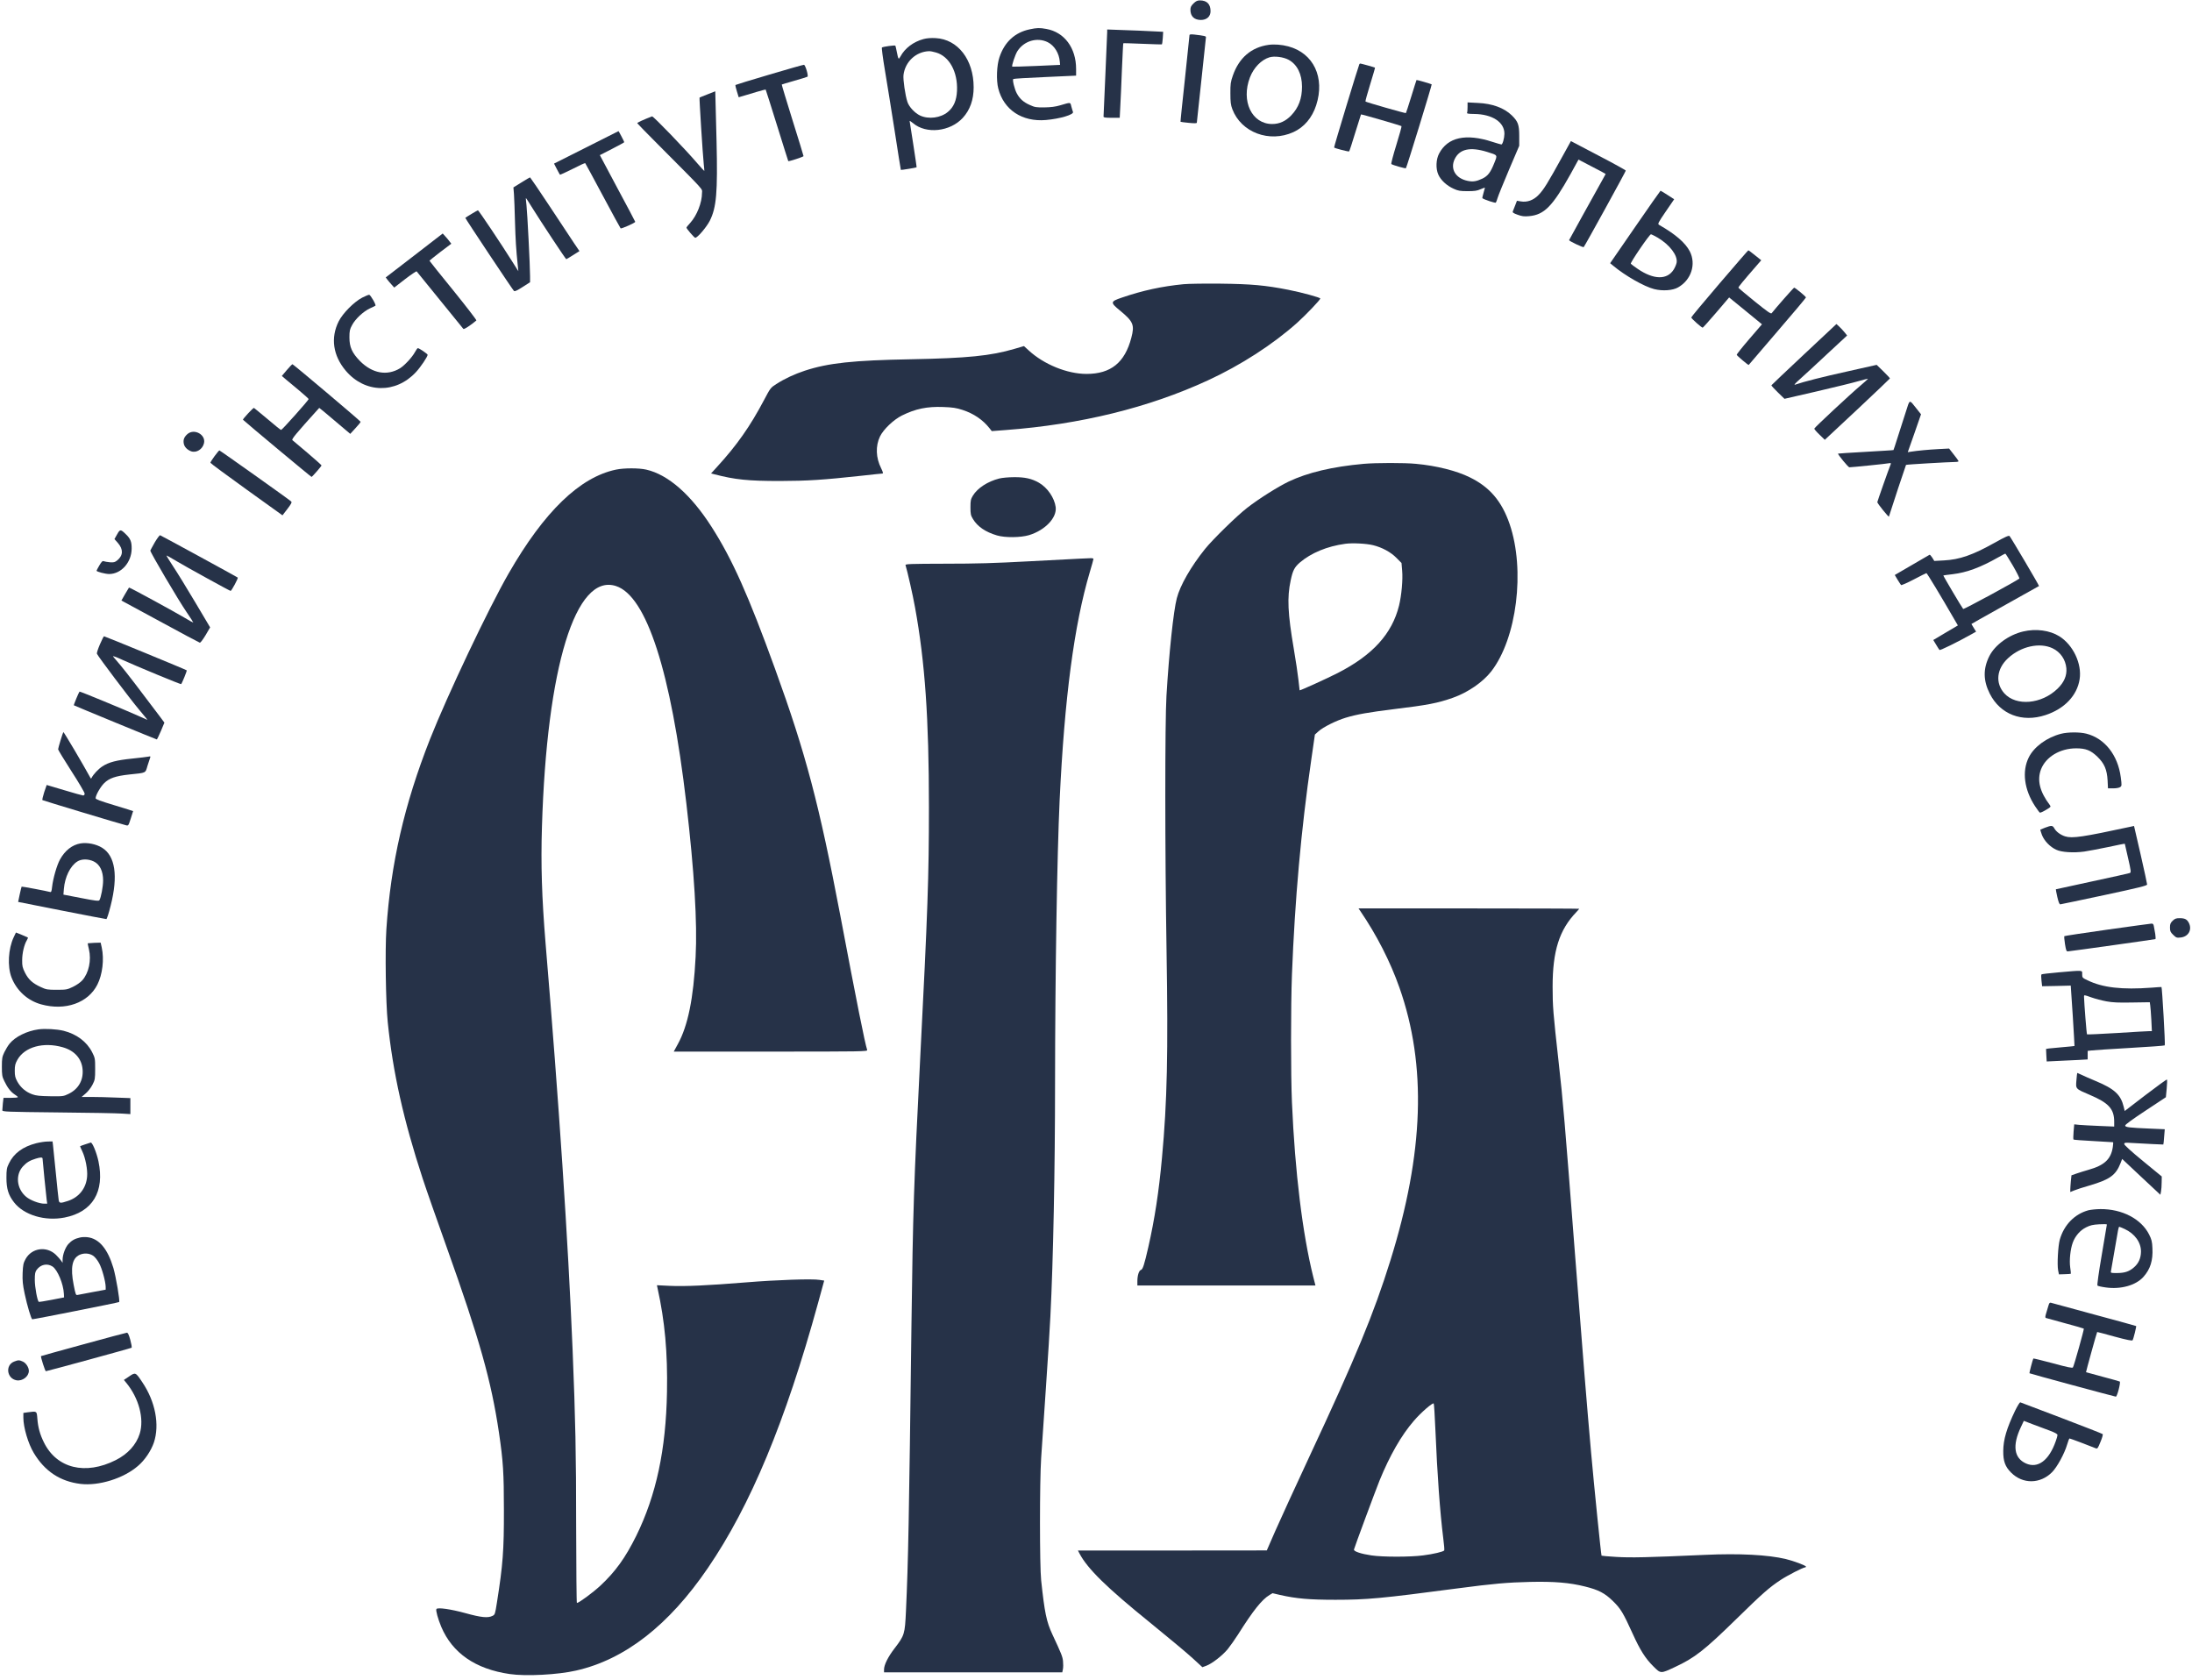 <svg xmlns="http://www.w3.org/2000/svg" width="287" height="220" viewBox="0 0 287 220" fill="none"><path d="M156.27 0.448C155.959 0.751 155.863 0.937 155.863 1.275C155.863 2.125 156.342 2.602 157.216 2.614C157.994 2.614 158.497 2.172 158.497 1.461C158.497 0.541 158.018 0.052 157.108 0.052C156.773 0.052 156.581 0.146 156.27 0.448Z" fill="#263248"></path><path d="M134.834 3.837C132.882 4.244 131.529 5.49 130.859 7.493C130.499 8.541 130.427 10.52 130.703 11.58C131.421 14.386 133.828 15.981 136.942 15.713C138.798 15.55 140.63 15.003 140.487 14.654C140.439 14.549 140.355 14.223 140.271 13.943C140.127 13.361 140.235 13.373 138.798 13.792C138.211 13.967 137.601 14.048 136.762 14.06C135.685 14.071 135.493 14.048 134.834 13.745C134.008 13.384 133.493 12.919 133.122 12.208C132.835 11.673 132.535 10.462 132.667 10.345C132.703 10.299 134.583 10.182 136.822 10.089L140.894 9.903V9.018C140.894 6.282 139.361 4.209 137.002 3.79C136.128 3.627 135.756 3.639 134.834 3.837ZM137.182 5.525C138.044 5.956 138.678 6.969 138.762 8.087L138.798 8.494L135.685 8.634C133.972 8.704 132.559 8.75 132.535 8.727C132.427 8.622 132.918 7.155 133.206 6.701C134.068 5.35 135.792 4.838 137.182 5.525Z" fill="#263248"></path><path d="M144.965 4.198C144.965 4.384 144.858 6.922 144.726 9.833C144.594 12.744 144.486 15.201 144.486 15.271C144.486 15.387 144.774 15.422 145.552 15.422H146.606L146.678 13.99C146.726 13.21 146.821 11.021 146.893 9.134C146.977 7.248 147.049 5.676 147.073 5.665C147.085 5.641 148.223 5.676 149.6 5.735C150.965 5.793 152.115 5.828 152.138 5.804C152.162 5.781 152.21 5.408 152.246 4.966L152.294 4.163L150.821 4.093C150.007 4.046 148.354 3.976 147.157 3.941L144.965 3.86V4.198Z" fill="#263248"></path><path d="M155.743 4.593C155.743 4.663 155.468 7.248 155.144 10.322C154.809 13.396 154.545 15.934 154.569 15.946C154.593 15.969 155.072 16.028 155.659 16.086C156.378 16.156 156.701 16.156 156.701 16.062C156.701 16.004 156.976 13.478 157.3 10.473C157.623 7.458 157.898 4.943 157.898 4.861C157.898 4.733 157.659 4.675 156.378 4.524C155.935 4.477 155.743 4.5 155.743 4.593Z" fill="#263248"></path><path d="M120.907 5.117C119.578 5.478 118.476 6.317 117.901 7.388C117.65 7.842 117.626 7.819 117.41 6.747C117.338 6.363 117.254 6.014 117.23 5.979C117.183 5.897 115.59 6.107 115.47 6.223C115.422 6.27 115.59 7.586 115.853 9.146C116.117 10.706 116.692 14.293 117.135 17.11C117.566 19.928 117.937 22.245 117.949 22.245C117.973 22.28 119.973 21.954 120.009 21.908C120.033 21.896 119.829 20.545 119.578 18.915C119.314 17.285 119.099 15.899 119.099 15.841C119.099 15.795 119.302 15.923 119.542 16.121C121.254 17.588 124.404 17.25 126.068 15.422C127.002 14.397 127.481 13.07 127.481 11.428C127.481 7.819 125.421 5.141 122.5 4.989C121.877 4.954 121.338 5.001 120.907 5.117ZM122.559 6.876C124.296 7.376 125.41 9.414 125.302 11.882C125.242 13.152 124.871 14.025 124.104 14.654C123.158 15.445 121.589 15.643 120.476 15.131C119.781 14.805 119.027 14.002 118.811 13.35C118.524 12.499 118.224 10.415 118.296 9.81C118.512 8.086 119.913 6.771 121.625 6.701C121.793 6.689 122.212 6.771 122.559 6.876Z" fill="#263248"></path><path d="M166.09 5.874C163.838 6.189 162.222 7.574 161.419 9.891C161.132 10.707 161.084 11.009 161.096 12.22C161.096 13.35 161.144 13.745 161.347 14.281C162.497 17.343 166.197 18.729 169.347 17.297C170.748 16.657 171.79 15.434 172.329 13.78C173.502 10.159 171.993 6.957 168.676 6.072C167.814 5.839 166.844 5.77 166.09 5.874ZM168.724 7.83C169.838 8.436 170.472 9.705 170.472 11.347C170.472 12.907 170.029 14.095 169.059 15.108C168.329 15.865 167.527 16.237 166.569 16.237C163.898 16.237 162.461 13.233 163.659 10.124C164.15 8.855 165.144 7.83 166.209 7.504C166.868 7.307 168.042 7.458 168.724 7.83Z" fill="#263248"></path><path d="M177.981 8.401C177.849 8.669 174.628 19.265 174.676 19.311C174.784 19.428 176.58 19.882 176.64 19.823C176.688 19.789 177.047 18.682 177.442 17.378C177.837 16.086 178.185 15.003 178.197 14.98C178.244 14.933 183.406 16.435 183.502 16.517C183.537 16.552 183.226 17.669 182.819 18.985C182.412 20.313 182.112 21.43 182.172 21.477C182.304 21.605 184.016 22.094 184.076 22.024C184.184 21.919 187.501 11.102 187.453 11.044C187.382 10.986 185.513 10.439 185.465 10.474C185.454 10.485 185.142 11.452 184.783 12.628C184.424 13.804 184.1 14.782 184.076 14.805C184.028 14.863 178.867 13.384 178.783 13.291C178.747 13.256 179.023 12.255 179.394 11.056C179.765 9.856 180.053 8.867 180.029 8.855C179.969 8.809 178.209 8.319 178.113 8.319C178.065 8.319 178.005 8.354 177.981 8.401Z" fill="#263248"></path><path d="M100.753 9.763C98.334 10.473 96.334 11.091 96.298 11.126C96.262 11.161 96.346 11.533 96.478 11.952L96.717 12.732L97.316 12.558C97.651 12.453 98.442 12.22 99.064 12.034C99.699 11.848 100.226 11.708 100.25 11.731C100.274 11.743 100.932 13.85 101.735 16.412C102.525 18.962 103.196 21.069 103.208 21.093C103.279 21.163 105.207 20.534 105.207 20.441C105.207 20.382 104.561 18.263 103.758 15.713C102.968 13.175 102.333 11.079 102.357 11.067C102.381 11.044 103.112 10.835 103.986 10.578C104.86 10.334 105.639 10.089 105.722 10.043C105.878 9.95 105.459 8.529 105.267 8.482C105.195 8.471 103.172 9.041 100.753 9.763Z" fill="#263248"></path><path d="M92.645 12.348C92.095 12.558 91.616 12.756 91.592 12.779C91.544 12.837 92.011 20.254 92.142 21.477C92.202 21.954 92.226 22.362 92.214 22.385C92.202 22.397 91.819 21.978 91.364 21.454C89.747 19.556 85.52 15.178 85.376 15.236C84.335 15.632 83.412 16.051 83.436 16.132C83.46 16.179 84.682 17.448 86.179 18.939C92.478 25.273 91.915 24.656 91.915 25.25C91.915 26.519 91.256 28.207 90.37 29.185C90.095 29.476 89.879 29.756 89.879 29.802C89.879 29.942 90.897 31.13 91.029 31.13C91.304 31.153 92.514 29.732 92.933 28.906C93.807 27.159 93.975 25.238 93.819 18.508C93.759 15.946 93.699 13.419 93.675 12.896L93.651 11.952L92.645 12.348Z" fill="#263248"></path><path d="M192.148 14.002C192.148 14.328 192.124 14.665 192.088 14.747C192.028 14.875 192.219 14.91 193.01 14.921C195.393 14.945 196.998 16.004 196.974 17.53C196.962 18.123 196.734 18.915 196.578 18.915C196.519 18.915 196.004 18.764 195.417 18.578C191.932 17.436 189.549 17.96 188.423 20.103C188.016 20.86 187.968 22.071 188.316 22.851C188.639 23.584 189.417 24.306 190.327 24.714C190.914 24.982 191.178 25.028 192.148 25.028C193.07 25.028 193.393 24.982 193.86 24.772C194.171 24.632 194.423 24.551 194.423 24.586C194.423 24.609 194.339 24.935 194.231 25.284C194.124 25.634 194.064 25.936 194.088 25.948C194.351 26.146 195.776 26.612 195.848 26.53C195.896 26.472 196.004 26.193 196.087 25.902C196.171 25.61 196.842 23.957 197.572 22.234L198.914 19.09V17.809C198.914 16.33 198.758 15.911 197.944 15.108C196.938 14.13 195.393 13.559 193.501 13.478L192.148 13.408V14.002ZM194.722 19.893C196.135 20.336 196.087 20.254 195.632 21.384C195.153 22.583 194.806 23.037 194.088 23.387C193.321 23.747 192.854 23.829 192.148 23.678C190.579 23.352 189.848 22.117 190.459 20.837C191.094 19.509 192.483 19.195 194.722 19.893Z" fill="#263248"></path><path d="M76.754 19.299L72.539 21.419L72.898 22.117C73.102 22.502 73.281 22.839 73.317 22.874C73.341 22.897 74.084 22.56 74.97 22.117C75.844 21.663 76.587 21.326 76.623 21.36C76.659 21.395 77.688 23.305 78.922 25.61C80.155 27.916 81.209 29.849 81.257 29.895C81.341 29.988 83.173 29.173 83.173 29.045C83.173 29.01 82.131 27.031 80.85 24.656L78.539 20.312L80.131 19.497C81.017 19.043 81.736 18.647 81.736 18.613C81.736 18.543 81.017 17.169 80.982 17.169C80.97 17.169 79.066 18.123 76.754 19.299Z" fill="#263248"></path><path d="M204.638 20.359C202.638 23.992 202.123 24.83 201.44 25.529C200.782 26.216 199.943 26.519 199.105 26.367L198.614 26.286L198.387 26.88C198.255 27.206 198.123 27.555 198.075 27.671C198.015 27.823 198.147 27.916 198.698 28.114C199.273 28.323 199.536 28.358 200.207 28.3C202.183 28.125 203.273 27.019 205.632 22.793L206.673 20.895L207.943 21.558C208.637 21.919 209.44 22.338 209.727 22.49L210.23 22.781L209.607 23.91C209.272 24.528 208.194 26.46 207.212 28.219C206.242 29.977 205.44 31.432 205.44 31.444C205.44 31.56 207.272 32.434 207.356 32.352C207.512 32.189 212.865 22.455 212.865 22.338C212.865 22.28 211.248 21.384 209.272 20.359L205.68 18.473L204.638 20.359Z" fill="#263248"></path><path d="M68.288 23.875L67.222 24.539L67.294 25.424C67.33 25.913 67.39 27.508 67.426 28.987C67.498 31.397 67.569 32.643 67.797 34.809L67.869 35.508L67.066 34.238C65.713 32.073 62.672 27.532 62.576 27.532C62.516 27.532 61.079 28.393 60.923 28.521C60.875 28.556 67.102 37.906 67.282 38.081C67.39 38.186 67.677 38.058 68.42 37.58L69.402 36.951V36.171C69.402 34.786 69.042 27.846 68.935 26.891C68.875 26.379 68.839 25.948 68.851 25.925C68.875 25.913 69.282 26.542 69.761 27.322C70.719 28.871 74.06 33.936 74.144 33.936C74.168 33.936 74.563 33.703 75.018 33.412L75.868 32.876L75.174 31.851C74.802 31.281 73.365 29.115 71.976 27.019C70.599 24.935 69.438 23.235 69.402 23.223C69.366 23.223 68.863 23.515 68.288 23.875Z" fill="#263248"></path><path d="M214.086 29.721L210.817 34.46L211.212 34.786C212.781 36.102 215.284 37.522 216.577 37.848C217.691 38.128 219.008 38.034 219.714 37.627C221.439 36.649 222.098 34.588 221.247 32.911C220.661 31.782 219.367 30.664 217.224 29.441C217.02 29.325 217.08 29.185 218.098 27.695L219.2 26.088L218.337 25.529C217.858 25.226 217.451 24.97 217.415 24.97C217.379 24.982 215.882 27.113 214.086 29.721ZM217.032 31.106C218.613 32.038 219.679 33.447 219.523 34.378C219.487 34.599 219.307 35.03 219.128 35.31C218.265 36.66 216.517 36.626 214.445 35.217C213.978 34.902 213.571 34.588 213.523 34.53C213.439 34.378 215.966 30.676 216.158 30.676C216.23 30.676 216.625 30.873 217.032 31.106Z" fill="#263248"></path><path d="M54.241 33.447L50.505 36.323L50.72 36.614C50.84 36.777 51.092 37.068 51.283 37.278L51.619 37.65L53.044 36.544C53.834 35.938 54.517 35.484 54.553 35.531C54.6 35.578 55.978 37.278 57.606 39.292C59.235 41.306 60.624 43.006 60.672 43.065C60.756 43.158 61.642 42.575 62.372 41.958C62.432 41.923 61.067 40.154 59.355 38.034C57.63 35.915 56.229 34.169 56.229 34.134C56.229 34.11 56.876 33.598 57.654 32.993L59.091 31.91L58.864 31.619C58.744 31.444 58.492 31.153 58.301 30.943L57.965 30.571L54.241 33.447Z" fill="#263248"></path><path d="M225.151 37.103C223.116 39.478 221.451 41.481 221.439 41.562C221.427 41.69 222.78 42.901 222.936 42.901C222.972 42.901 223.774 42.017 224.708 40.922L226.397 38.943L228.552 40.701L230.696 42.459L229.031 44.392C228.109 45.463 227.379 46.383 227.391 46.453C227.415 46.581 228.912 47.838 228.959 47.78C228.983 47.757 230.672 45.777 232.72 43.39C234.779 41.004 236.456 39.001 236.456 38.943C236.456 38.826 235.043 37.662 234.911 37.662C234.839 37.662 232.48 40.34 231.965 41.004C231.869 41.132 231.378 40.782 229.75 39.467C228.6 38.535 227.642 37.732 227.618 37.673C227.582 37.58 228.169 36.87 230.073 34.681L230.6 34.075L229.786 33.423C229.343 33.062 228.948 32.771 228.912 32.771C228.876 32.771 227.187 34.727 225.151 37.103Z" fill="#263248"></path><path d="M154.965 37.208C152.114 37.487 149.6 38.034 146.881 38.966C145.372 39.478 145.348 39.595 146.606 40.631C148.39 42.098 148.57 42.529 148.127 44.217C147.276 47.477 145.444 48.956 142.259 48.956C139.744 48.956 136.69 47.722 134.691 45.882L134.068 45.312L132.834 45.673C129.709 46.593 126.679 46.895 119.338 47.035C111.674 47.175 108.453 47.524 105.363 48.537C104.034 48.98 102.741 49.573 101.639 50.284C100.908 50.749 100.861 50.808 100.058 52.333C98.226 55.814 96.454 58.33 93.855 61.159L93.101 61.986L93.556 62.102C96.238 62.801 97.975 62.975 102.094 62.975C105.758 62.964 107.734 62.836 112.788 62.288C114.225 62.125 115.47 61.997 115.554 61.997C115.65 61.997 115.602 61.776 115.375 61.322C114.668 59.936 114.62 58.388 115.219 57.142C115.674 56.21 116.991 54.953 118.081 54.406C119.865 53.521 121.374 53.206 123.506 53.288C124.751 53.334 125.206 53.404 126.032 53.672C127.493 54.149 128.679 54.964 129.541 56.047L129.853 56.443L131.685 56.303C141.469 55.57 150.39 53.381 158.138 49.806C162.461 47.815 166.688 45.079 169.85 42.249C170.987 41.225 172.868 39.257 172.868 39.082C172.868 38.954 170.413 38.279 168.676 37.941C165.67 37.347 163.814 37.184 159.815 37.138C157.743 37.114 155.563 37.15 154.965 37.208Z" fill="#263248"></path><path d="M47.427 38.966C46.338 39.536 44.877 41.015 44.338 42.086C43.272 44.229 43.595 46.546 45.26 48.525C47.763 51.495 51.81 51.576 54.457 48.723C55.068 48.071 55.99 46.697 55.99 46.453C55.99 46.336 54.876 45.58 54.708 45.58C54.648 45.58 54.481 45.824 54.313 46.127C53.954 46.791 52.972 47.838 52.385 48.211C50.685 49.247 48.757 48.898 47.14 47.279C46.098 46.208 45.751 45.451 45.751 44.182C45.751 43.321 45.799 43.111 46.098 42.564C46.529 41.749 47.571 40.782 48.433 40.375C48.804 40.212 49.128 40.049 49.152 40.025C49.283 39.932 48.505 38.593 48.337 38.593C48.23 38.593 47.822 38.768 47.427 38.966Z" fill="#263248"></path><path d="M236.205 46.395C233.869 48.584 231.953 50.4 231.929 50.447C231.917 50.493 232.301 50.912 232.78 51.378L233.642 52.216L237.893 51.238C240.228 50.691 242.683 50.097 243.342 49.899C244 49.713 244.551 49.573 244.575 49.585C244.587 49.608 244.192 49.981 243.677 50.412C242.276 51.588 237.558 55.989 237.546 56.117C237.534 56.187 237.845 56.548 238.228 56.909L238.923 57.584L243.174 53.614C245.509 51.425 247.425 49.597 247.449 49.55C247.461 49.515 247.078 49.096 246.599 48.63L245.713 47.769L241.977 48.607C238.648 49.34 236.097 49.992 235.067 50.353C234.816 50.447 235.007 50.225 235.738 49.573C236.3 49.073 237.905 47.594 239.294 46.29L241.845 43.926L241.498 43.495C241.306 43.262 240.995 42.925 240.803 42.75L240.444 42.424L236.205 46.395Z" fill="#263248"></path><path d="M37.548 48.456L36.901 49.224L37.488 49.725C37.823 50.004 38.613 50.668 39.248 51.192C39.883 51.727 40.41 52.205 40.41 52.251C40.422 52.38 36.937 56.292 36.805 56.292C36.745 56.292 35.943 55.651 35.021 54.86C34.087 54.08 33.296 53.427 33.248 53.404C33.153 53.369 31.752 54.883 31.811 54.953C32.35 55.465 40.733 62.451 40.793 62.44C40.925 62.382 42.098 61.031 42.098 60.938C42.098 60.891 41.272 60.157 40.278 59.307C39.272 58.458 38.374 57.712 38.29 57.631C38.146 57.503 38.697 56.839 41.799 53.404C41.811 53.392 42.733 54.149 43.835 55.093L45.858 56.804L46.553 56.047C46.936 55.64 47.236 55.267 47.212 55.221C47.176 55.093 38.386 47.675 38.29 47.687C38.242 47.687 37.907 48.036 37.548 48.456Z" fill="#263248"></path><path d="M249.533 53.916C249.258 54.743 248.803 56.199 248.491 57.165C248.192 58.12 247.928 58.912 247.916 58.923C247.904 58.947 246.276 59.04 244.3 59.156C242.324 59.261 240.683 59.377 240.659 59.389C240.576 59.459 241.989 61.182 242.132 61.182C242.444 61.182 247.078 60.716 247.342 60.647C247.569 60.6 247.605 60.623 247.545 60.798C247.246 61.531 245.797 65.665 245.797 65.746C245.797 65.909 247.282 67.749 247.318 67.633C247.641 66.573 249.521 60.903 249.557 60.868C249.605 60.809 255.113 60.495 256.012 60.483C256.263 60.483 256.455 60.437 256.431 60.367C256.419 60.309 256.131 59.913 255.796 59.494L255.197 58.725L253.832 58.795C252.539 58.865 251.006 59.005 250.156 59.144L249.784 59.203L250.659 56.722L251.521 54.242L250.922 53.486C249.952 52.263 250.072 52.228 249.533 53.916Z" fill="#263248"></path><path d="M24.518 56.851C24.099 57.235 23.968 57.584 24.063 58.085C24.147 58.516 24.506 58.888 25.021 59.086C25.716 59.331 26.53 58.819 26.71 58.027C26.973 56.897 25.405 56.047 24.518 56.851Z" fill="#263248"></path><path d="M28.087 59.727C27.788 60.134 27.548 60.519 27.548 60.588C27.548 60.647 29.668 62.218 32.267 64.082L36.985 67.47L37.632 66.632C38.134 65.968 38.242 65.77 38.123 65.653C37.775 65.339 28.806 58.97 28.722 58.97C28.674 58.981 28.387 59.319 28.087 59.727Z" fill="#263248"></path><path d="M178.556 60.728C174.424 61.101 171.215 61.869 168.712 63.057C167.335 63.721 164.808 65.304 163.287 66.492C161.958 67.516 158.773 70.637 157.779 71.871C155.922 74.188 154.509 76.645 154.078 78.333C153.647 79.975 153.06 85.471 152.725 91.107C152.522 94.553 152.522 111.297 152.737 124.524C152.953 137.915 152.821 144.225 152.138 151.596C151.731 156.044 151.18 159.619 150.354 163.263C149.815 165.627 149.624 166.197 149.384 166.267C149.121 166.349 148.917 166.989 148.917 167.746V168.305H160.581H172.233L171.945 167.175C170.544 161.551 169.55 153.482 169.155 144.319C168.999 140.791 168.999 131.639 169.155 127.61C169.538 117.794 170.353 108.63 171.682 99.49L172.161 96.172L172.64 95.741C173.251 95.194 174.927 94.355 176.185 93.971C177.646 93.528 179.178 93.261 182.448 92.853C186.974 92.306 188.22 92.061 190.243 91.351C192.207 90.653 194.147 89.314 195.249 87.905C198.602 83.585 199.716 74.631 197.656 68.611C196.626 65.618 195.046 63.767 192.447 62.498C190.711 61.636 188.064 60.972 185.394 60.728C183.885 60.577 180.148 60.588 178.556 60.728ZM179.789 71.382C180.963 71.673 182.1 72.29 182.831 73.035L183.501 73.711L183.585 74.712C183.693 75.9 183.501 77.961 183.178 79.288C182.256 82.991 179.729 85.774 175.131 88.126C173.79 88.813 170.221 90.431 170.161 90.385C170.149 90.361 170.077 89.744 170.005 89.011C169.922 88.277 169.658 86.438 169.395 84.935C168.604 80.301 168.508 78.217 168.987 76.005C169.263 74.689 169.478 74.281 170.173 73.664C171.658 72.395 173.754 71.522 176.137 71.196C177.083 71.068 178.903 71.161 179.789 71.382Z" fill="#263248"></path><path d="M80.658 61.485C75.916 62.475 71.258 66.969 66.6 75.073C63.953 79.672 58.576 91.025 56.301 96.777C52.936 105.324 51.163 113.055 50.589 121.648C50.409 124.385 50.505 131.278 50.768 133.839C51.439 140.406 52.84 146.671 55.343 154.309C55.774 155.636 57.175 159.63 58.444 163.182C62.815 175.419 64.312 180.764 65.33 187.575C65.881 191.313 65.977 192.862 65.977 197.705C65.989 202.992 65.845 204.878 65.067 209.792C64.827 211.329 64.803 211.41 64.48 211.561C63.893 211.864 62.983 211.771 60.971 211.212C59.031 210.677 57.295 210.432 57.139 210.665C57.031 210.84 57.343 211.957 57.774 212.994C59.235 216.44 62.252 218.524 66.731 219.176C68.839 219.491 73.054 219.27 75.425 218.722C81.808 217.279 87.568 212.796 92.681 205.297C98.274 197.112 102.848 186.097 107.1 170.634L107.914 167.664L107.303 167.571C106.357 167.408 101.651 167.571 97.687 167.897C92.681 168.305 89.64 168.445 87.676 168.351L86.011 168.27L86.095 168.666C87.053 173.009 87.424 177.084 87.329 182.254C87.197 189.799 85.915 195.772 83.305 201.082C81.88 203.958 80.575 205.774 78.599 207.614C77.617 208.522 75.784 209.873 75.533 209.873C75.485 209.873 75.449 205.379 75.437 199.883C75.437 190.277 75.341 185.829 74.97 176.688C74.371 162.238 73.198 144.586 71.425 123.418C70.947 117.573 70.803 113.253 70.958 108.246C71.593 87.299 75.365 75.015 80.646 76.727C84.646 78.019 87.844 87.881 89.867 105.207C90.897 114.033 91.316 120.845 91.077 125.281C90.801 130.719 90.071 134.305 88.742 136.715L88.215 137.682H100.908C112.944 137.682 113.602 137.67 113.542 137.472C113.231 136.541 112.165 131.184 110.01 119.797C107.243 105.265 105.507 98.675 101.495 87.614C97.987 77.938 95.891 73.245 93.184 69.007C90.478 64.768 87.484 62.137 84.61 61.485C83.652 61.264 81.712 61.264 80.658 61.485Z" fill="#263248"></path><path d="M130.835 62.649C129.314 63.033 127.985 63.907 127.386 64.885C127.098 65.362 127.062 65.549 127.062 66.422C127.062 67.284 127.098 67.481 127.386 67.947C127.985 68.948 129.038 69.659 130.535 70.101C131.601 70.416 133.625 70.392 134.727 70.066C136.834 69.426 138.391 67.796 138.223 66.399C138.068 65.199 137.146 63.837 136.02 63.197C135.086 62.661 134.176 62.463 132.775 62.475C132.068 62.475 131.194 62.556 130.835 62.649Z" fill="#263248"></path><path d="M15.334 69.962L14.986 70.579L15.429 71.079C16.16 71.918 16.136 72.721 15.357 73.362C15.046 73.618 14.902 73.653 14.387 73.618C14.052 73.583 13.693 73.525 13.585 73.478C13.43 73.408 13.298 73.536 13.01 74.025C12.807 74.374 12.639 74.689 12.639 74.724C12.639 74.852 13.789 75.155 14.304 75.155C15.884 75.143 17.226 73.618 17.238 71.836C17.25 70.928 17.082 70.52 16.459 69.927C15.789 69.275 15.717 69.275 15.334 69.962Z" fill="#263248"></path><path d="M20.279 70.986C19.98 71.522 19.705 72.011 19.681 72.081C19.633 72.255 23.345 78.566 24.435 80.15C24.938 80.872 25.321 81.489 25.309 81.512C25.285 81.524 24.806 81.268 24.255 80.93C22.974 80.162 16.938 76.866 16.89 76.925C16.878 76.948 16.639 77.332 16.375 77.786L15.896 78.625L20.95 81.361C23.728 82.874 26.063 84.12 26.159 84.144C26.243 84.167 26.554 83.76 26.914 83.166L27.512 82.141L25.561 78.857C24.483 77.041 23.189 74.933 22.674 74.165C22.172 73.397 21.776 72.756 21.8 72.733C21.812 72.71 22.423 73.047 23.13 73.478C24.291 74.177 30.087 77.367 30.195 77.367C30.315 77.367 31.213 75.702 31.129 75.621C31.021 75.527 21.201 70.171 20.962 70.078C20.902 70.055 20.591 70.462 20.279 70.986Z" fill="#263248"></path><path d="M261.125 71.079C258.275 72.675 256.562 73.268 254.527 73.373L253.257 73.443L252.994 73.012C252.838 72.779 252.682 72.605 252.647 72.628C252.599 72.651 251.557 73.257 250.323 73.979L248.084 75.283L248.443 75.888C248.647 76.226 248.862 76.54 248.91 76.599C248.958 76.645 249.713 76.319 250.575 75.865C251.437 75.411 252.18 75.038 252.227 75.038C252.311 75.038 254.096 77.996 255.892 81.105L256.347 81.885L254.73 82.84L253.126 83.794L253.485 84.388C253.676 84.726 253.892 85.04 253.94 85.099C254.024 85.18 256.311 84.062 258.215 82.991L258.73 82.7L258.419 82.199L258.119 81.698L259.233 81.058C259.844 80.709 261.832 79.603 263.64 78.59C265.448 77.577 266.945 76.738 266.969 76.727C267.017 76.68 263.293 70.381 263.113 70.183C263.017 70.078 262.538 70.288 261.125 71.079ZM263.556 74.072C264.059 74.945 264.442 75.702 264.394 75.749C264.071 76.04 257.125 79.812 257.041 79.731C256.898 79.591 254.395 75.364 254.443 75.341C254.467 75.329 255.018 75.248 255.664 75.178C257.52 74.957 259.305 74.293 261.664 72.954C262.131 72.698 262.526 72.477 262.562 72.488C262.598 72.488 263.041 73.198 263.556 74.072Z" fill="#263248"></path><path d="M141.432 73.14C140.906 73.164 137.888 73.315 134.726 73.49C130.212 73.734 127.865 73.804 123.745 73.804C119.147 73.816 118.512 73.839 118.56 73.99C118.799 74.759 119.518 77.903 119.805 79.521C121.111 86.682 121.625 94.041 121.625 105.661C121.625 114.825 121.47 119.215 120.476 138.671C119.65 154.938 119.53 158.617 119.338 173.428C119.015 199.266 118.919 204.366 118.62 210.909C118.476 213.96 118.44 214.1 117.111 215.835C116.261 216.941 115.758 217.965 115.746 218.571V218.955H127.421H139.085L139.169 218.536C139.217 218.303 139.217 217.837 139.181 217.488C139.121 216.894 138.978 216.533 137.792 213.995C137.014 212.318 136.774 211.166 136.319 206.904C136.115 205.006 136.115 193.944 136.319 190.894C136.403 189.648 136.678 185.503 136.942 181.695C137.205 177.888 137.469 173.661 137.529 172.322C137.9 165.103 138.139 153.063 138.139 141.815C138.151 127.342 138.403 112.03 138.738 104.788C139.373 91.363 140.642 81.792 142.69 74.898C142.953 74.013 143.169 73.245 143.169 73.175C143.169 73.117 142.989 73.07 142.786 73.082C142.57 73.094 141.959 73.117 141.432 73.14Z" fill="#263248"></path><path d="M264.897 82.677C263.017 83.119 261.209 84.435 260.466 85.902C259.64 87.544 259.652 89.104 260.526 90.827C261.891 93.529 264.754 94.635 267.819 93.622C270.298 92.807 271.951 91.072 272.286 88.941C272.609 86.915 271.436 84.435 269.627 83.305C268.37 82.525 266.574 82.281 264.897 82.677ZM268.741 84.877C269.771 85.366 270.442 86.344 270.55 87.486C270.633 88.452 270.262 89.325 269.4 90.164C267.304 92.201 263.987 92.492 262.43 90.781C261.221 89.43 261.412 87.567 262.909 86.181C264.586 84.621 267.053 84.074 268.741 84.877Z" fill="#263248"></path><path d="M13.082 84.365C12.831 84.947 12.651 85.506 12.687 85.588C12.819 85.925 17.046 91.526 18.172 92.865C18.818 93.633 19.321 94.251 19.297 94.251C19.273 94.251 18.735 94.006 18.088 93.715C16.411 92.958 10.472 90.501 10.412 90.548C10.316 90.641 9.633 92.294 9.669 92.341C9.741 92.399 20.447 96.812 20.531 96.812C20.567 96.812 20.806 96.311 21.07 95.706L21.525 94.612L20.938 93.82C18.459 90.513 16.435 87.881 15.765 87.09C15.334 86.577 14.902 86.065 14.807 85.96C14.711 85.832 15.202 86.007 16.028 86.391C17.812 87.206 23.668 89.628 23.716 89.57C23.836 89.453 24.507 87.811 24.447 87.765C24.375 87.683 13.729 83.305 13.621 83.305C13.573 83.305 13.334 83.783 13.082 84.365Z" fill="#263248"></path><path d="M8.292 95.846C8.196 96.009 7.61 97.942 7.61 98.105C7.61 98.186 8.388 99.467 9.346 100.957C10.304 102.436 11.082 103.763 11.082 103.903C11.082 104.055 11.011 104.148 10.879 104.148C10.759 104.136 9.645 103.833 8.388 103.449L6.113 102.774L5.789 103.717C5.622 104.241 5.514 104.707 5.55 104.753C5.622 104.811 15.717 107.862 16.495 108.048C16.807 108.13 16.819 108.107 17.118 107.175C17.286 106.663 17.429 106.22 17.429 106.197C17.429 106.185 16.328 105.836 14.974 105.428C13.13 104.87 12.52 104.648 12.52 104.509C12.52 104.124 13.142 103.03 13.633 102.541C14.292 101.889 15.118 101.598 16.95 101.4C19.19 101.167 19.022 101.248 19.309 100.27C19.453 99.805 19.609 99.327 19.657 99.211C19.729 99.024 19.705 99.001 19.453 99.059C19.297 99.094 18.339 99.211 17.334 99.316C15.262 99.525 14.232 99.793 13.406 100.34C12.891 100.666 12.196 101.411 11.992 101.842C11.945 101.935 11.897 101.947 11.861 101.877C10.915 100.142 8.34 95.776 8.292 95.846Z" fill="#263248"></path><path d="M269.867 96.067C267.999 96.544 266.322 97.767 265.628 99.164C264.717 100.992 265.029 103.391 266.454 105.557C266.741 105.987 267.017 106.36 267.077 106.395C267.136 106.43 267.484 106.278 267.867 106.046C268.538 105.65 268.55 105.626 268.37 105.382C267.065 103.659 266.693 102.145 267.232 100.724C267.867 99.094 269.723 97.977 271.831 97.977C273.1 97.977 273.735 98.233 274.609 99.071C275.531 99.968 275.866 100.748 275.95 102.191L275.998 103.216H276.681C277.076 103.216 277.459 103.146 277.591 103.053C277.806 102.902 277.818 102.832 277.675 101.772C277.303 98.861 275.567 96.661 273.16 96.055C272.286 95.834 270.741 95.846 269.867 96.067Z" fill="#263248"></path><path d="M267.771 108.363C267.448 108.491 267.161 108.607 267.137 108.619C267.125 108.642 267.221 108.956 267.352 109.317C267.652 110.086 268.406 110.878 269.22 111.25C269.915 111.588 271.484 111.681 272.873 111.495C273.424 111.413 274.849 111.146 276.022 110.901C277.208 110.645 278.19 110.447 278.202 110.47C278.214 110.482 278.405 111.332 278.633 112.356C279.016 114.022 279.04 114.231 278.86 114.301C278.753 114.348 276.537 114.837 273.939 115.395C271.34 115.954 269.196 116.42 269.173 116.432C269.161 116.443 269.244 116.898 269.364 117.433C269.52 118.108 269.64 118.411 269.759 118.4C269.855 118.388 272.442 117.852 275.531 117.189C280.058 116.222 281.124 115.954 281.124 115.803C281.124 115.698 280.741 113.928 280.274 111.879L279.411 108.141L278.98 108.235C272.717 109.585 271.328 109.795 270.394 109.504C269.783 109.317 269.196 108.875 268.969 108.444C268.753 108.06 268.598 108.048 267.771 108.363Z" fill="#263248"></path><path d="M10.544 110.424C9.454 110.61 8.508 111.344 7.849 112.543C7.442 113.288 6.951 114.988 6.819 116.129C6.759 116.711 6.7 116.839 6.544 116.781C6.137 116.665 2.879 116.048 2.832 116.083C2.808 116.106 2.7 116.572 2.58 117.107L2.376 118.085L8.077 119.215C11.214 119.832 13.837 120.333 13.921 120.333C13.992 120.333 14.244 119.576 14.495 118.551C15.477 114.674 15.094 112.065 13.37 110.994C12.567 110.505 11.454 110.284 10.544 110.424ZM12.28 112.787C13.07 113.172 13.501 114.057 13.501 115.267C13.501 116.071 13.226 117.526 13.011 117.864C12.939 117.992 12.436 117.934 10.603 117.573L8.304 117.13L8.364 116.374C8.496 114.825 9.19 113.393 10.113 112.799C10.663 112.438 11.562 112.438 12.28 112.787Z" fill="#263248"></path><path d="M178.089 119.25C180.256 122.428 182.017 125.875 183.226 129.298C186.819 139.498 186.436 150.944 182.041 165.045C179.873 171.996 177.526 177.678 171.407 190.777C169.574 194.713 167.575 199.079 166.964 200.465L165.862 202.992L153.492 203.003H141.133L141.361 203.434C142.403 205.402 144.917 207.87 150.594 212.458C152.929 214.356 155.432 216.44 156.138 217.092L157.432 218.28L157.935 218.094C158.689 217.814 160.03 216.778 160.737 215.928C161.072 215.509 161.695 214.635 162.114 213.972C164.066 210.874 165.215 209.431 166.221 208.825L166.617 208.592L167.611 208.825C169.718 209.303 171.443 209.454 174.844 209.454C178.975 209.454 180.879 209.279 190.83 207.963C195.501 207.346 197.357 207.183 200.351 207.113C203.476 207.044 205.5 207.207 207.536 207.719C209.284 208.15 210.123 208.581 211.188 209.629C212.194 210.607 212.53 211.166 213.775 213.913C214.733 216.033 215.44 217.15 216.481 218.175C217.451 219.142 217.415 219.142 219.284 218.268C221.894 217.057 223.152 216.068 227.355 211.957C230.792 208.592 231.642 207.847 233.139 206.857C234.037 206.264 236.085 205.216 236.324 205.216C236.396 205.216 236.456 205.169 236.456 205.111C236.456 204.971 234.839 204.366 233.822 204.121C231.486 203.562 227.714 203.364 223.223 203.574C215.715 203.911 213.512 203.958 211.631 203.842C210.59 203.783 209.715 203.702 209.691 203.679C209.632 203.62 208.721 194.643 208.314 190.079C207.787 184.14 207.225 177.305 206.219 164.229C204.877 146.892 204.65 144.132 204.063 138.963C203.357 132.617 203.285 131.813 203.285 129.193C203.285 124.501 204.159 121.741 206.386 119.424C206.59 119.215 206.758 119.017 206.758 118.982C206.758 118.959 200.255 118.935 192.315 118.935H177.873L178.089 119.25ZM187.944 187.342C188.184 193.071 188.531 197.915 188.974 201.466C189.082 202.258 189.13 202.945 189.094 202.992C188.998 203.155 187.645 203.481 186.316 203.644C184.627 203.865 181.047 203.865 179.562 203.644C178.209 203.446 177.227 203.12 177.275 202.875C177.382 202.468 180.029 195.33 180.616 193.863C181.957 190.568 183.49 187.901 185.106 186.038C186.028 184.955 187.585 183.605 187.717 183.756C187.765 183.803 187.861 185.421 187.944 187.342Z" fill="#263248"></path><path d="M284.464 120.554C284.177 120.833 284.117 120.996 284.117 121.439C284.117 121.904 284.177 122.044 284.536 122.394C284.931 122.778 285.003 122.801 285.518 122.743C286.548 122.638 287.051 121.695 286.572 120.798C286.333 120.356 286.057 120.216 285.375 120.216C284.92 120.216 284.752 120.274 284.464 120.554Z" fill="#263248"></path><path d="M275.89 121.718C272.837 122.149 270.322 122.533 270.286 122.568C270.25 122.603 270.286 123.069 270.37 123.604C270.513 124.466 270.561 124.582 270.765 124.559C271.651 124.466 282.153 122.987 282.213 122.952C282.249 122.917 282.237 122.626 282.189 122.289C282.129 121.951 282.046 121.497 282.01 121.287C281.962 120.996 281.89 120.915 281.686 120.926C281.543 120.938 278.932 121.287 275.89 121.718Z" fill="#263248"></path><path d="M1.789 122.719C1.083 124.222 0.951 126.515 1.502 127.959C2.173 129.694 3.61 131.01 5.394 131.499C8.543 132.372 11.537 131.313 12.747 128.914C13.417 127.598 13.657 125.607 13.322 124.058L13.178 123.418L12.351 123.441C11.896 123.465 11.513 123.488 11.489 123.5C11.477 123.523 11.537 123.872 11.645 124.291C11.98 125.712 11.633 127.377 10.783 128.343C10.519 128.634 10.028 128.972 9.549 129.205C8.795 129.566 8.687 129.589 7.43 129.589C6.208 129.589 6.053 129.566 5.334 129.228C4.268 128.739 3.729 128.25 3.274 127.354C2.951 126.702 2.891 126.48 2.903 125.712C2.903 124.792 3.167 123.674 3.514 123.104C3.622 122.929 3.681 122.766 3.646 122.743C3.622 122.731 3.262 122.568 2.843 122.393L2.089 122.091L1.789 122.719Z" fill="#263248"></path><path d="M269.544 127.307C268.346 127.412 267.34 127.528 267.292 127.575C267.244 127.61 267.244 127.983 267.292 128.39L267.376 129.124L269.256 129.089L271.124 129.042L271.388 132.989C271.52 135.155 271.627 136.937 271.615 136.948C271.603 136.96 270.921 137.03 270.094 137.1C269.28 137.169 268.454 137.251 268.25 137.274L267.891 137.332L267.927 138.159L267.975 138.974L269.424 138.904C270.226 138.869 271.436 138.811 272.118 138.776L273.34 138.706V138.148V137.589L273.855 137.53C274.13 137.495 276.381 137.344 278.848 137.204C281.315 137.065 283.387 136.913 283.435 136.867C283.519 136.797 283.088 129.298 283.004 129.228C282.992 129.217 282.417 129.252 281.722 129.31C277.83 129.601 275.292 129.31 273.316 128.343C272.645 128.029 272.621 127.994 272.621 127.552C272.621 127.004 272.873 127.016 269.544 127.307ZM275.795 131.103C276.609 131.254 277.387 131.289 279.16 131.254L281.471 131.219L281.531 131.627C281.567 131.848 281.627 132.698 281.675 133.513L281.746 135.004H281.411C281.219 135.004 279.327 135.109 277.196 135.248C275.064 135.376 273.292 135.458 273.256 135.423C273.196 135.376 272.885 131.394 272.861 130.498C272.861 130.241 272.861 130.241 273.807 130.579C274.322 130.765 275.22 130.998 275.795 131.103Z" fill="#263248"></path><path d="M5.035 134.771C3.514 134.98 1.993 135.737 1.263 136.634C1.059 136.878 0.748 137.391 0.568 137.763C0.281 138.369 0.245 138.578 0.245 139.661C0.245 140.744 0.281 140.965 0.568 141.547C0.975 142.397 1.394 142.945 1.921 143.294C2.149 143.434 2.34 143.597 2.34 143.643C2.34 143.702 1.921 143.737 1.394 143.737H0.46L0.376 144.447C0.34 144.843 0.305 145.262 0.305 145.367C0.305 145.553 0.831 145.576 7.585 145.646C11.585 145.681 15.357 145.751 15.968 145.797L17.07 145.867V144.819V143.771L15.19 143.702C14.148 143.655 12.711 143.62 11.992 143.62H10.687L11.214 143.166C11.513 142.921 11.909 142.409 12.1 142.037C12.435 141.384 12.459 141.268 12.459 139.952C12.459 138.602 12.447 138.52 12.064 137.763C11.358 136.378 10.028 135.388 8.328 134.957C7.43 134.736 5.909 134.654 5.035 134.771ZM8.208 137.111C9.777 137.554 10.723 138.625 10.819 140.08C10.915 141.478 10.232 142.619 8.963 143.224C8.316 143.539 8.232 143.55 6.568 143.527C5.19 143.504 4.723 143.457 4.22 143.271C3.382 142.968 2.712 142.397 2.28 141.629C1.993 141.105 1.933 140.872 1.933 140.185C1.933 139.51 1.993 139.265 2.28 138.753C3.226 137.065 5.681 136.389 8.208 137.111Z" fill="#263248"></path><path d="M271.867 141.431C271.771 142.595 271.723 142.537 273.627 143.352C276.094 144.4 276.813 145.192 276.813 146.857V147.497L274.873 147.416C273.795 147.369 272.621 147.311 272.25 147.276L271.579 147.206L271.496 148.161C271.448 148.697 271.448 149.151 271.484 149.197C271.52 149.232 272.693 149.326 274.094 149.395C275.495 149.477 276.657 149.547 276.669 149.547C276.693 149.558 276.681 149.838 276.633 150.164C276.405 151.759 275.531 152.574 273.46 153.156C272.969 153.296 272.262 153.517 271.891 153.645L271.22 153.878L271.136 154.658C271.1 155.089 271.064 155.578 271.064 155.753V156.067L271.579 155.858C271.855 155.741 272.753 155.45 273.567 155.217C276.238 154.437 277.028 153.867 277.651 152.271L277.854 151.736L280.357 154.088L282.86 156.428L282.944 155.997C282.992 155.753 283.028 155.206 283.028 154.786L283.04 154.03L280.585 152.015C279.064 150.769 278.13 149.919 278.13 149.791C278.13 149.605 278.226 149.582 279.064 149.64C281.04 149.756 283.219 149.861 283.243 149.849C283.267 149.838 283.315 149.384 283.351 148.836L283.435 147.847L281.531 147.765C278.765 147.649 278.25 147.591 278.25 147.358C278.25 147.241 279.291 146.484 280.92 145.413L283.579 143.655L283.686 142.537C283.746 141.908 283.758 141.373 283.722 141.338C283.686 141.303 282.429 142.211 280.92 143.364L278.19 145.46L278.058 144.913C277.675 143.317 276.848 142.56 274.394 141.536C273.639 141.221 272.813 140.86 272.537 140.721C272.262 140.593 272.01 140.476 271.987 140.476C271.963 140.476 271.903 140.907 271.867 141.431Z" fill="#263248"></path><path d="M4.759 149.675C2.987 150.129 1.801 151.002 1.167 152.33C0.879 152.912 0.843 153.133 0.843 154.216C0.843 155.636 1.095 156.463 1.837 157.418C3.131 159.083 5.873 159.91 8.448 159.409C12.124 158.687 13.729 156.021 12.89 152.038C12.639 150.874 12.076 149.523 11.872 149.593C11.801 149.617 11.453 149.733 11.118 149.838C10.771 149.954 10.483 150.059 10.483 150.082C10.483 150.094 10.615 150.408 10.783 150.758C11.19 151.608 11.489 153.168 11.405 154.041C11.286 155.567 10.352 156.754 8.903 157.232C7.885 157.569 7.753 157.558 7.681 157.092C7.645 156.894 7.478 155.299 7.31 153.575C7.142 151.841 6.975 150.21 6.939 149.931L6.879 149.442L6.256 149.454C5.909 149.454 5.238 149.558 4.759 149.675ZM5.573 151.701C5.573 151.934 6.041 156.51 6.112 157.092L6.184 157.593H5.789C5.142 157.593 3.969 157.15 3.43 156.696C2.173 155.648 1.981 153.808 3.023 152.691C3.49 152.19 3.909 151.934 4.675 151.701C5.31 151.503 5.573 151.503 5.573 151.701Z" fill="#263248"></path><path d="M273.447 158.454C271.627 158.943 270.238 160.375 269.687 162.308C269.46 163.135 269.328 165.58 269.472 166.325L269.579 166.849L270.334 166.826C270.753 166.814 271.112 166.791 271.136 166.768C271.148 166.745 271.124 166.36 271.052 165.929C270.921 165.01 271.076 163.543 271.388 162.693C271.711 161.819 272.358 161.074 273.136 160.69C273.699 160.41 274.022 160.34 274.836 160.294C275.399 160.259 275.854 160.271 275.854 160.317C275.854 160.364 275.555 162.157 275.184 164.299C274.777 166.663 274.561 168.258 274.621 168.316C274.681 168.375 275.172 168.491 275.711 168.561C277.663 168.84 279.639 168.293 280.632 167.187C281.543 166.174 281.902 165.045 281.818 163.414C281.782 162.553 281.71 162.273 281.375 161.61C280.345 159.584 277.842 158.28 275.016 158.303C274.453 158.303 273.747 158.384 273.447 158.454ZM278.19 160.911C279.507 161.528 280.333 162.658 280.321 163.88C280.309 164.742 279.998 165.429 279.375 165.953C278.752 166.488 278.178 166.675 277.124 166.675C276.357 166.675 276.333 166.663 276.393 166.407C276.429 166.267 276.645 165.021 276.872 163.647C277.339 160.853 277.387 160.62 277.483 160.62C277.519 160.62 277.83 160.748 278.19 160.911Z" fill="#263248"></path><path d="M10.448 162.029C9.777 162.18 9.37 162.425 8.951 162.879C8.556 163.321 8.208 164.241 8.196 164.917V165.336L7.993 165.045C7.885 164.882 7.574 164.544 7.31 164.276C6.089 163.112 4.173 163.38 3.358 164.823C3.059 165.371 3.011 165.592 2.963 166.675C2.927 167.664 2.975 168.177 3.227 169.376C3.562 170.948 4.089 172.729 4.233 172.729C4.496 172.729 15.537 170.54 15.597 170.471C15.729 170.354 15.178 167.14 14.843 165.999C14.088 163.484 12.963 162.157 11.442 161.982C11.142 161.947 10.699 161.959 10.448 162.029ZM12.172 164.393C12.424 164.556 12.747 164.963 12.975 165.382C13.358 166.069 13.825 167.781 13.837 168.491V168.852L12.136 169.166C11.19 169.341 10.304 169.504 10.172 169.539C9.933 169.597 9.897 169.516 9.645 168.223C9.202 165.964 9.442 164.765 10.4 164.299C10.975 164.032 11.669 164.067 12.172 164.393ZM6.867 165.813C7.526 166.232 8.304 168.095 8.364 169.388L8.388 169.865L6.771 170.18C5.885 170.354 5.119 170.471 5.083 170.447C4.891 170.343 4.556 168.503 4.556 167.583C4.556 166.745 4.604 166.523 4.807 166.244C5.334 165.545 6.173 165.371 6.867 165.813Z" fill="#263248"></path><path d="M268.202 170.948C268.131 171.192 267.999 171.647 267.903 171.949C267.771 172.368 267.771 172.52 267.867 172.555C267.951 172.59 269.089 172.892 270.394 173.253C271.711 173.603 272.801 173.917 272.837 173.952C272.897 174.01 271.556 178.807 271.412 179.029C271.34 179.145 270.717 179.017 268.801 178.493C267.412 178.12 266.25 177.841 266.227 177.864C266.155 177.957 265.676 179.762 265.724 179.797C265.783 179.855 276.896 182.859 277.028 182.859C277.208 182.859 277.687 180.973 277.543 180.88C277.471 180.845 276.453 180.554 275.292 180.251C274.118 179.937 273.148 179.669 273.124 179.657C273.1 179.634 274.525 174.464 274.585 174.394C274.597 174.383 275.627 174.651 276.873 175C278.453 175.431 279.172 175.57 279.22 175.477C279.351 175.256 279.735 173.673 279.687 173.614C279.651 173.591 277.172 172.904 274.178 172.101C271.184 171.286 268.634 170.599 268.526 170.564C268.37 170.517 268.298 170.61 268.202 170.948Z" fill="#263248"></path><path d="M10.903 176.013C7.885 176.84 5.394 177.527 5.37 177.55C5.298 177.62 5.909 179.541 6.005 179.529C6.4 179.46 17.154 176.525 17.226 176.455C17.285 176.409 17.202 175.943 17.058 175.419C16.866 174.732 16.747 174.476 16.603 174.488C16.495 174.499 13.932 175.175 10.903 176.013Z" fill="#263248"></path><path d="M1.837 178.272C0.664 178.749 0.891 180.484 2.161 180.717C2.939 180.857 3.777 180.216 3.777 179.483C3.777 179.029 3.406 178.458 2.999 178.272C2.52 178.051 2.4 178.051 1.837 178.272Z" fill="#263248"></path><path d="M16.914 180.205L16.22 180.671L16.519 181.032C18.184 183.046 18.902 185.747 18.292 187.715C17.837 189.159 16.735 190.37 15.166 191.162C11.178 193.176 7.43 192.256 5.754 188.856C5.239 187.82 4.975 186.888 4.891 185.736C4.807 184.723 4.855 184.746 3.61 184.909L3.059 184.99V185.619C3.059 186.877 3.694 189.031 4.424 190.23C5.861 192.629 7.873 193.956 10.532 194.282C12.927 194.573 16.172 193.572 18.064 191.93C18.95 191.185 19.776 189.951 20.148 188.868C20.926 186.539 20.339 183.488 18.627 180.962C17.753 179.658 17.741 179.646 16.914 180.205Z" fill="#263248"></path><path d="M263.843 184.688C262.742 186.993 262.298 188.46 262.287 189.962C262.275 191.313 262.538 192.035 263.328 192.815C264.849 194.329 267.125 194.305 268.669 192.757C269.34 192.081 270.298 190.335 270.657 189.112C270.777 188.681 270.921 188.332 270.969 188.332C271.052 188.332 273.591 189.287 274.381 189.613C274.621 189.706 274.669 189.648 275.016 188.786C275.244 188.251 275.363 187.808 275.304 187.762C275.244 187.703 272.825 186.76 269.927 185.654C267.029 184.548 264.598 183.628 264.526 183.605C264.454 183.57 264.155 184.059 263.843 184.688ZM268.406 187.319C269.076 187.575 269.388 187.75 269.388 187.878C269.388 187.983 269.292 188.344 269.16 188.693C268.274 191.22 266.813 192.303 265.256 191.604C263.688 190.894 263.46 189.24 264.598 186.842L264.981 186.027L266.19 186.492C266.861 186.749 267.855 187.121 268.406 187.319Z" fill="#263248"></path></svg>